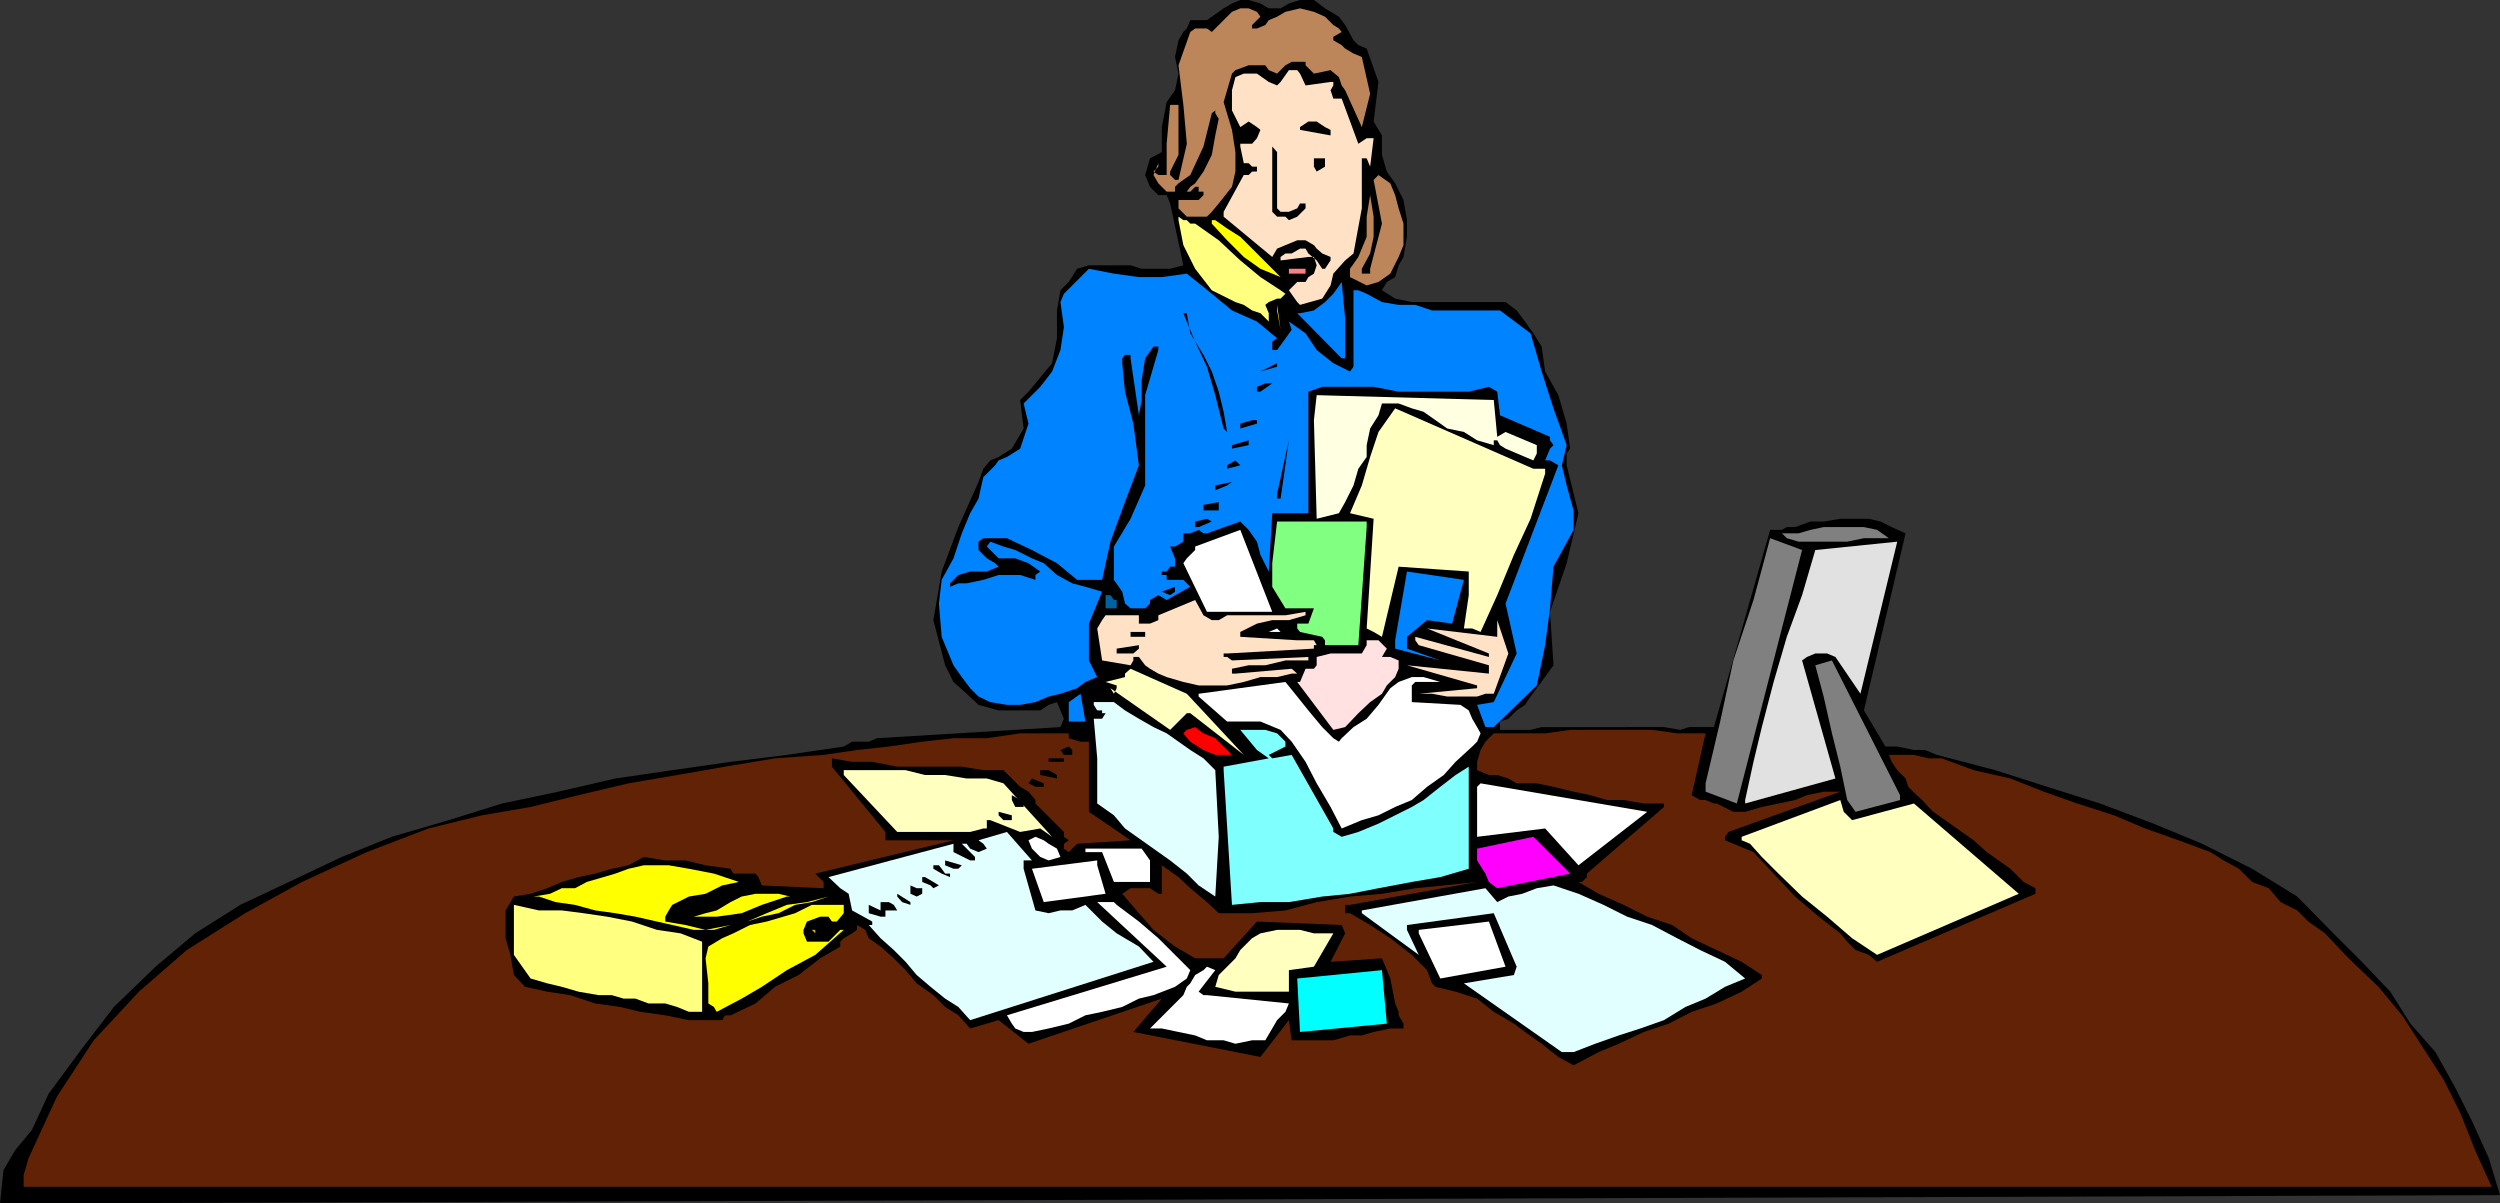 <svg xmlns="http://www.w3.org/2000/svg" width="360" height="173.301"><rect width="100%" height="100%" fill="#333333" stroke="none"/><path d="m0 173.3 360-1.198-1.598-5.301L356 161.5l-2.398-4.797-2.899-5.203-3.601-4.098-2.899-4.601-4.101-4.301-4.102-4.098-5.2-5.3-6.5-4-7.198-3.602-7-2.898-7.7-2.899-7.601-2.402-7.5-2.399-8.399-2.199-1.699-.703h-1.601l-2.399-.5H271.5l-3.098-5.2 6-25.5-2-.898-1.601-.8-1.7-.399H265l-2.398.399h-1.899l-2.203.8h-1.2l-.698.399h-1.7l-8.101 28.402h-3.598l-1.203.399-2.398-.399H222l-1.598.399H216v-1.2l1.203-.402 1.2-1.2 1.199-.8.8-1.2.899-1.198 2.402-3.301-.5-7.7 2.399-7 1.699-7.199L225.6 67v-1.7l.5-.698-.5-3.602-1.199-4.098L222.5 53.5l-.5-3.598L220.8 48l-1.198-1.7-1.2-1.597-1.601-1.203h-13.5l-2.399-.5L199 41.8l.703-1.198 1.2-.7.5-1.699.699-1.203.5-2.898v-2.399l-.5-2.902-1.2-2.399-1.199-1.699-.703-2.402V19.5l-1.2-2 .7-5.7-1.7-4.8-1.198-.5-.7-.7-1.199-2.198-.902-1.2-2-1.199L189.203 0h-2l-1.601.5-1.2.703h-1.699L181.5.5l-1.7-.5h-1.198l-1.2.5-1.199.703-.703.5-1 .7-.7.5h-2.398l-.5 1.199-.5.5-.699 1.199-.5 2.402.5 2.399-.5 2.398L168 14.703l-.7 3.598v3.601l-1.698.899-.7 2.402.7 1.7 1.199 1.199H168l.5 1.199 1.902 8.902-1.902.5h-4.098l-1.601-.5h-6l-1.7.5-1.199 1.899-1.199 1.199-.5 2.902v4l-.703 3.598-2.398 2.902-1 1.2-1.2 1.199.5 4.101-1.699 2.899-1.902 1.199-1.2.5-1 1.199-.699 1.902-2.902 6.5-2.398 6.399-1.2 7 1.7 6.5 1.199 2.402 1.902 1.7 1.7 1.597 2.898.8h6l1.199-.8 1.203-.398 1 2.398-.5 1.203-26.402 1.598-1.2.5h-2.398l-1.203.699-8.2 1.203-8.097 1-8.402 1.2-8.2 1.199L80.403 114l-8.101 1.703-7.7 2.399-8.199 2.398-7.199 2.902L41.602 127l-7 3.3-6.5 4.102-5.7 4.801-6 5.797-4.601 6L7 157.5l-2.398 5.203-2.399 2.899L.5 168.5l-.5 4.8"/><path fill="#612205" d="M118.102 138 115 140.402l-3.398 1.7-2.801 2.398-3.598 1.703h-.8l-.403.7h-4.797l-3.402-.7-3.598-.5-2.902-.703-3.598-.5-3.601-1.2-3.301-.5-3.2-.698-1.601-1.7-.5-2.902-.7-2.398v-4l1.2-2 2.402-.399 2.399-.8 2.101-.903 2.399-.7 2.402-.5 2.399-.698 2.398-.5 2.203-1.2 3.098.5h2.902l2.899.7 3.601.5.399.699h3.199l.402.5.5 1.199 8.899.402V127l-1.2-1.2 19.899-4.8H127.5v-1.2l-7.7-9.398v-1.199l2.903.5h2.899l3.601.7h9.297l3.102.5h2.898l1.203 1.199 1.2 1.199 1.199.699 1 1.203v.5l4.101 4.098v.699l.7.5-.7.5v.703l.7.5.5-.5.699-.703 7.699-.5-6-4.098v-10.101h-1.2l-1.699-.5v-.7h2.399-9.399l-4.8.7H137.3l-4.5.5-4.801.699-4.598.5-4.8.703-7 .5-7.2 1.2-6.902 1.199-7 1.199-7.2 1.699-6.898 1.703-7 1.2-7.699 1.898-8.902 3.402L43.5 127l-8.2 4.5-8.398 5.3-6.902 6-6.5 7-5.297 8.102-4.101 8.899-.7 2.402v1.7h355.399l-2.399-5.301-2.101-5.301-2.399-4.801L349 151l-3.098-4.797-3.402-4.101-4.297-4.102-3.402-3.598-2.399-1.699-1.601-1.601-2.399-1.2-1.699-2-2.402-.902-1.899-1.898-2.199-1.2-1.902-1.199-4.598-1.703-4.8-1.7-4.5-1.898-5.301-1.699L294.3 114l-4.801-1.898-5.297-1.2-4.601-1.699h-1.899l-2.101-.5H272l.402 1 .801 1.2 1.2 1.199.398 1.199L276 114.5l.8.703.903 1 .7.7 1.699 1.199 2.398 1.699 1.703 1.199 1.899 1.703 3.398 2.399 1.902 1.898 1.7.902v.801L270.3 138.5l-1.2-1-1.898-.7-1.203-1.198-1-1.2-3.098-2.402-3.402-2.898-3.098-3.301-2.902-3.098-4.098-1.703v-.5l.5-.7L265 114h-2.398l-2.399.5-1.703.703-4.797 1-2.402.7h-1.7l-2.398-1.2h-.402l-1.2-.5h-.8l-1.2-.703 2-8.898H241.5l-3.598-.5h-11.8l-3.602.5h-7.398l-1.2 1.199-.699 1.199-.5 1.703v1.2l1.7.699h1.199l1.601.5 1.2.699h2.898l2.402.5 2.899.699 2.398.5 2.402.703h2.399l2.902.5h2.899v.5l-11.102 9.598v.5l-.7.699h-.5l2.903 1.703 3.598 1.598 3.402 1.699 3.598 1.203 2.8 1.899 3.602 1.699 3.598 1.699 2.902 1.902v.5l-2.902 1.899-3.598 1.699-3.601 1.203-3.301 1.7-3.598 1.199-3.601 1.699-2.899 1.199-3.601 1.902-2.2-1.199-2.402-1.902-2.398-1.7-1.602-1.199-2.898-1.699-2.399-1.902-3.101-1-2.899-.7-.5-.5-.703-1.898-2.2-2.203-3.097-2.398-2.902-1.899-2.899-1.703h-.699v-1.2h.7l18.3-3.3-4.8.5-4.102.402-4.801.801-4.598.399-4.8.8-4.5 1.2-4.801.398H175.5l-1.7-1.598-2.398-2-1.699-1.601-2.402-1.7v4.102h-.5l-1.2-.8h-2.8l-1.2.8L164 131.5l2.102 2.402 3.101 2.399 2.899 1.699h4.101l4.797-5.297 12.203.5.5 1.2-2.101 4.097L199 138l1.203 2.902.7 3.598.5 1.203v.5l.699 1.2v.699h-1.899l-2.402.5-1.7.5h-1.699L192 149.8h-6l-.398-2.899-4.102 5.301-18.297-3.601 4.098-4.801-19.2 6.5-4.3-3.399-4.098 1.2-1.703-1.899-1.898-1.203-1.7-1.7-2.402-1.698-1.598-1.899-1.699-1.703-1.902-1.7-1.7-1.198-.5-1.2-1.199-.699v.7l-.699.5-1.203.699-.5.5v.699l-2.898 1.7"/><path fill="#ff0" d="m117.402 137.5 4.098-3.598h-.5l-1.7 1.7h-3.097l-.5-1.2v-.5l.5-1.199 1.899-.703h1.199l.5.703h.699l1-1.203v-1.2h-4.598l-2.402 1.2-1.7.5-2.398.703-2.402.5-2.398 1.2-1.602.699-2 1.199-.398 1.699.398 3.602v2.898l.8.5.403.703 3.598-1.902 2.902-1.7 3.598-2.398 4.101-2.203"/><path fill="#ffff80" d="M74 132.703v4.797l2.402 3.402 2.399.7 2.101.5 2.399.699 2.902.5h1.899l1.699.5H91.5l1.902.699h2.399l1.699.5 1.703.703h1.899v-10.101l-3.102-1.2-3.398-.5L91 132.703 87.402 132 84 131.5l-3.098-.398h-3.3L74 130.3v2.402"/><path fill="#ff0" d="m77.602 129.102 2.398.8 2.8.399 2.903.8 2.899.399 2.898.5 3.102.703 2.199.5 3.101.7h2.899l2.402-.7 2.399-.5 2.101-.703 2.399-.5 2.398-1.2 2.402-.398 2.399-.8-3.098.8-2.902.399-2.899 1.199-2.8 1.203-2.399.5-3.601.7-2.899-.7-2.902-.5V132l.5-.898.5-.801 2.402-1.2 2.399-.398L104 127.5l2.402-.5-3.601-1.2-3.598-.698-2.902-.5h-3.598l-2.203.5-1.898.699-1.7.5L84.5 127l-1.7.902h-1.898l-1.699.801-2.402.399h.8"/><path fill="#ffff80" d="m97.5 131.5 10.5-4-10.5 4"/><path fill="#ff0" d="M99.902 132h3.301l3.598-.5 2.902-1.2 3.598-1.198h.5l-1.7-.399h-3.3l-2 .399-1.598.8-2 1.2-1.601.398-1.7.5"/><path fill="#c2c024" d="m116.902 133.902.5.5v-.5h-.5v-.699h.5-.5v.7"/><path fill="#e1ffff" d="m119.3 126.3 1.7 1.602 1.203.801.5 2.399 2.899 1.601v.5h-.5l1.699 1.899 1.902 1.699 1.7 1.699 1.597 1.902 2 1.7 2.102 1.699L138 145l1.703 1.902 26.399-8.402-2.102-2.2-3.2-1.898-2.097-1.699-2.402-2.402-1.899.8h-1.699L151 131.5l-1.898-.398-1.7-6v-1.2h1.2L145 119.801 140.902 121l.7.5.5.703-1.2.5-1.199-.5-.5-.703h-.703l1.902 1.902v.5h-.699l-2.402-1.199V121.5l-18 4.8"/><path fill="#ffffc0" d="m121.5 111.602 7.703 8.199h10.5l1.899-.5h1-.5v-1.2h.5l4.3 1.7 2.899-.5 1.699 1.199-7-7.7-2.398-.698h-2.899l-3.101-.5h-2.899l-2.8-.7H121.5v.7"/><path d="M125.102 131.102v.398l1.699.5h.699v-.898h1.703l-.5-.801-.703-.399h-1.2v1.2l-1.698-.801v.8m4.101-1.999.7.8 1.199.399v-.399l-1.899-1.199v.399m1.899-1.602v1.203l.898.399.8-.399v-.8h-.8l-.898-.403m1.698-.5 1.2.5.402.402.801-.402-.8-.5-1.2-.7h-.402v.7m1.601-1.898 1.2.699 1.199.5v-.5h-.7l-.5-.7-.398-.5h-.8v.5"/><path fill="#0083ff" d="m135.203 86.902.399 4.801 1.699 4.098L138.5 97.5l1.203 1.602 1.2 1.199 1.699.8 2.398.399h1.902l2.2-.398L151 100.3l1.703-.399 2.399-.8 1.199-.899L158 97.5l-1.2-2.398V89.8l1.903-4.598-2.402-.703-1.899-.5-2.199-1.2-1.902-1.698-1.7-.7-2.398-1.199-1.703-.5-1.898-.703-.5.703 1.699 1.7h2.402l1.899.699L149.8 82.3l-.7.5v.699l-2.199-.7H143.8l-2.2.7-2.398.5H138l-1.2.5V84l1.2-1.2 1.703-.5h2.399l1.699-.698-.5-.5-1.2-.7-1.199-1.199V78l.7-.5H145l3.602 1.703 3.601 1.899 2.899 2.398h3.601l1.2-5.5L162 72.3l2-5.3-.797-6L162 56.402l-.398-4.101v-.7l.398-.5h.8v.5l1.2 8.2.402-2.2v-2.898l.5-3.101 1.2-1.7h.699v.5l-1.899 6.5v13l-2.101 4.801-2.399 4V83.5l1.2 1.703.398 1.7.8.699h2.102l.7-.7v-.5l1.199-.699 1.199.7 3.402-1.903-1-1H168v-.7h-.7v-.5h.7l.5-.698h.703v-1.2l-.703-1.699h.703l1.2-.703v-1.2h1l1.199-.5.699.5h.5l4.8-1.698 1.2 1.199L181 78l.5 1.902 1.203 2.399.5-8.399h5.2v-17.5l2-.699h7.398l3.601.7H211.5l2.902-.7 1.2.7L216 59.8l7.203 3.101v.5l.5.7-.5.5-.703 1.699h.703l1.2.699-7.602 19.902 1.601 7.2-3.3 7-2.399.398 1.2 3.203h1.199l6.199-6 1.199-5.8.703-5.301.5-6 2.899-5.301v-2.8l-1-3.598-.7-2.902.7-2.898-1.899-5.301L222 53.5l-1.598-5.5L216 44.703h-9.797l-2.402-.8h-2.399L199 43.5l-2.2-1.2-1.198-.5h-.7v11l-.5.7L192 52.3l-2.398-1.898L188 48l-2.398-1.7.398 1.2-2.098 2.902h-.699v-1.199l.7-.5L181 46.301l-3.598-1.598-2.902-2.402-3.598-2.899-3.601.5H164l-3.598-.5-3.601-.699-3.598 3.598-.5 1.199.5 3.602-.5 3.3L151.5 53.5l-1.7 2.203-2.398 2.399.7 2.898-1.2 3.602L145 65.8l-1.2.5-.5.699-1.198 1.203-.5.5-.7 3.098-1.199 2.101L138.5 76.8l-1.2 3.601-1.698 3.098-.399 3.402"/><path d="M136.102 123.902v.7l1.199.5H138l.5-.5-2.398-.7m7.698-6.5.7.7h1.203v-.7l-1.902-.5v.5"/><path fill="#fff" d="m145 146.203.703 1.2.5.699 1.2.5h1.199l2.398-.5 2.902-.7 2.399-1.199 2.402-.5 2.899-.703 2.398-1.2 2.102-.5 3.101-1.198 1.7-1.2.5-1.199-2.2-2.203-2.402-2.398-2.801-2.399-3.2-2.402-.398-.399H158l10 9.301-23 7"/><path d="m145.703 115.203.5 1h1.2v-.5l-.5-.5-1.2-.703v.703"/><path fill="#fff" d="m148.102 121 .5 1.203 1.199 1.2 1.199.5 1.703-.5-.5-1.2L151 121.5l-.7-.5-1.198-.5-1 .5"/><path d="m148.102 112.8 1 .5h1.199v-.5l-1.7-.698-.5.699"/><path fill="#fff" d="m148.602 125.102 1.699 4.8 8.902-1.199-1.203-4.101v-.7l-9.398 1.2"/><path d="m149.8 111.602 2.403.5v-.5l-1.203-.7h-1.2v.7m1.2-1.899h2.203v-.5H151v.5m1.703-1.703.5.703h1.2V108l-.5-.5-1.2.5"/><path fill="#0083ff" d="M153.902 101.102v2.8h2.399l-.7-4-1.699 1.2"/><path fill="#fff" d="M156.3 122.703h2.403l1.7 4.297h5.199v-3.098l-1.2-1.699h-8.101v.5"/><path fill="#e1ffff" d="m157.5 101.5.5.8h.703v.403h.5l-.5.797H157.5l.5 5.703v6.5l2.402 1.7L162 119.3l2.402 1.699 2.399 1.703 1.699 1.2 2.402 1.898 1.7 1.699 2.398 1.602.5-8.602-.5-9.598-1.7-1.699-1.898-1.203-1.699-1.2-1.703-1.198-1.898-.899L164 103.5l-2-1.2-1.598-1.198H157.5v.398"/><path fill="#ffe1c5" d="m158 90.5.703 4.602 4.098.699.402-.7v-.5H164l.902 1.2.7.5L166.8 97l1.199.5 2.402.703 2.2.5h4.101l2.399-.5 2.398-.703h2.402L186 97h.8l-.8-.7-8.098.7h-.5v-.7l2.399-.5h2.402l2.899-.698h3.3v-.5l-11 .5-.699-.5h-.5v-.5h.5l12.5-.7v-.5h.399l-.399-.699h-2.402l-8.2-.5V91L181 89.8l2.203-.5h2.399l2.398-.698v-.5l-2.898.5h-8.399l-1.203.699h-1l-1.2-.7-1.198-2.199-5.301 2.2v.699l-1.2.5H164v-1.2h.902-5.699l-.5.7L158 90.5"/><path fill="#0062a1" d="M159.203 86.902v.7h1.598v-1.2h-.399l-.5-.699h-.699v1.2"/><path fill="#ffffc0" d="m159.203 98.203 1.598.5v.399l-.399.8-.5-.8 8.598 6 2.402-2.399h.5l7.7 6-8.2-8.8-8.101-3.602L162 97v.5l-2.797.703"/><path d="M160.8 93.402v.7h2.403l.797-.7v-.5l-3.2.5m2-2.402v.703h2.102V91h-2.101"/><path fill="#fff" d="M165.602 148.102h1.699l2.402.5 2.399.5 1.699.699h2.402l1.7.5 2.398-.5h1.902l1-1.7.7-1.199 1.199-1.199.5-1.203-11.801-1.2h-.5l-.7-.5 2.399-3.097-1.2-.5-.5.5-1.198.7-.7 1.199-.5.5-.5 1.199-4.8 4.8"/><path fill="#bd855a" d="m166.102 25.203.699 1.2L168 27.601h1.203v-.7l.5-.5.7-.5 1-.699 1.898-4.101L174.5 16.3l.5-.399v.399l.5.8-.5 2.399-.5 2.8-1.2 2.403-1.198 1.7-.7.5-.5.699h.5l.7-.7h.5v.7h.699v.5l-.7.699h-2.898V30l1.2 1.203h2.898l.699-.703 1-1.2 1.902-2.398.5-2.199v-2.8l-.5-3.2-1.199-4 1.2-4.101.5-.5 1.898-.7h2.402l.5.7 1.2.5 1.199-1.2.898-.5h2v.5l1.203 1.2 2.399-.5 1.199 1 .402 1.199.5.699 2.399 5.3 1.199-4.8-1.2-5.297-1.199-.5L193.703 7l-.5-.5L192 5.8v-.5l1.203-.698-.402-.5-.801-.5-1.2-1.2-1.597-.699-2-.5-2.101.5-1.2.7-1.199.5-.5.699-1.203.5h-.7v-.5l1.2-1.2-.5-.699-1.2-.5h-1.198l-1.2.5-2.902 2.899-.7-.5h-1.698l-.7.5-1.699 4.8.7 5.7.5 5.601-1.2 5.2h-.5l-.703-.7v-.5l1.203-2.402v-7.2H168.5l-.5 5.602v4.5h-1.2l-.698-.5.699-.703v-.5l-.7 1.703"/><path d="m167.3 85.203 1.2.5.703-.5V84.5l-1.902.703"/><path fill="#ffff80" d="m169.703 31.703.7 3.598 1.699 3.402 2.398 3.098 3.402 1.699 1.2.402 1.199.801 1.199.399 1.203 1.199v-1.2l-.5-1.199.5-.402 1.2-.5h.5l.699-.7-.7-.5-2.902-1.898-2.898-2.402-3.102-2.898-3.398-2.399h-.7l-.5-.5h-.5l-.699-.5v.5"/><path d="m170.402 45.102 1.7 4.101 1.699 3.598L175 56.902l1.203 4.801.5.5-.5-2.902-.703-2.899-1-2.902-1.2-2.398L171.403 48l-.5-2.898h-1.199.7"/><path fill="red" d="m170.402 105.602 1 1.199 1.899 1.199 1.699.703h2.402l-1.199-1.203-1.203-1.2-1.7-.698-1.198-.899-1.2.399-.5.5"/><path fill="#fff" d="m170.402 81.102 3.399 7h9.402L178.602 76.3l-6.5 2.402v.5l-1.2 1.2-.5.699"/><path d="M172.102 75.902h.5l1.898-.8-.7-.399-1.698.399v.8"/><path fill="#fff" d="m172.602 100.3 4.101 3.602h4.797l2.902 1.2L186 106.8l2 2.902 1.602 3.098 2 3.402 1.601 3.098 2.899-1.2 2.398-.699 2.402-1.199 2.399-1 2.199-1.902 2.402-1.7 1.7-1.898L212 107.5l.703-.7.5-1.198-.5-.899L212 103.5l-.5-1.2-1.2-.8-7-.398v-2.399l.5-.5h3.602L205 97.5h-1.7l-1.898.703-1.199.899-1.703 2.398-1.7 2-1.898 1.203-1.699 1.598-.402.5-.801-.5-1.598-1.598-2-2.402-1.601-2-1.7-2.098-12.5 1.7v.398"/><path d="M173.3 73.5h2.2v-1.2l-2.2.403v.797"/><path fill="#ff0" d="m174.5 32.203 2.203 2.399L179.102 37l2.398 1.703 2.902 1.2-5.8-5.801-1.899-1.2L175 31.703h-.5v.5"/><path fill="#ffffc0" d="m175 142.102 2.902.699h7.7v-3.098l3.601-.5 2.797-4.8h-2.797l-2-.5h-3.3l-2.403.5-1.2.699-1.698 1.699-.7 1.199-1.199 1.203-1.203 1.2-.5 1.699"/><path d="M175 69.902v.7l1.703-.7.7-.5-2.403.5"/><path fill="#80ffff" d="m176.203 110.902 1.2 19.399 4.097-.399h4.102l4.8-.8 4-.399 4.098-.8 4.8-.903 4.102-.7 4.098-1.198v-14.7l-1.898 1.2-2.2 1.699-2.402 1.902-1.7 1-2.398 1.2-2.402 1.199-2.898 1.199-2.399.699-1.203-.7v-.5l-6-10.597-2.797.5-.5-.5 2.399-1.203v-.7l-1.2-1.198-1.699-.5h-3.601L181 108l1.703 1.203-6.5 1.2v.5"/><path fill="#ffe1c5" d="m176.203 31.203 7 5.797.7-1.2 1.199-.5 1.699-.698H188l1.203.699.399.5.8.699 1.2.5v.5l-.801 1.203h-.399l-.8-1.203-1.2-1-.402-.7h-.797l-1.203.7h-.898l-.7.5v.5l4-.5h.801l.399 1.203-.399 1.2-.8.5-.403.699h-1.2l-1.198 1.199L186.8 43.5l.402.402 3.2-.902 1.199-1.898.398-1.7 1.703-1.902 1.2-1 1.199-6.5v-7.2h.699l.5 1.2.5-4.098h-1l-1.2.801-2.398-6.5H192L191.602 13l.398-.7v-.5h-.398l-3.602.5-.797-1.698-.402-.5h-1.2l-1.199 1.699-.5.5-1.199-.5L181 10.6h-1.898l-1.2.5-.5 1.899v2.902l1.2 2.399 1.199-.801 1.199.8.5.403-.5 1.2-.7.8h-1.698v.399l.5 2.398h.699l.5.5H181v.703h-.7l-.5.5h-.698l-2.899 5.297v.703"/><path d="m176.703 67.5 1.899-.5-.7-.7-1.199.7v.5m.699-3.398v.5l2.399-.5v-.7l-2.399.7m1.2-2.399L181 61v-.5h-.7l-1.698.5v.703M180.3 58.8l2.403-.698-2.402.699m.699-2.399h.5l1.703-1.199h-1l-1.203.5v.7m.5-2.903 2.402-.7v-.5zm0 0"/><path fill="#fff" d="M182.703 91h1.7l-.5-.5zm0 0"/><path d="M183.203 21.902V30.5l.7.703h1.199l.5.5 1.199-.5L188 30v-.7h-.797l-.402.7-1.2.5h-1.199l-.5-.5v-8.098l-.699-.8v.8"/><path fill="#80ff80" d="M183.203 81.102V84.5l1.899 3.102h4.101l-.8 2.199H186.8v.699l.402.5 3.2.703.398.5v.7h4.8l1.2-17v-.801h-12.899l-.699 6"/><path fill="#ff0" d="m183.902 44.703.5 2.797-.5-3.598zm0 0"/><path d="M183.902 71.102v.699h.5l1.2-8.399-1.7 7.7"/><path fill="#ff8080" d="M185.602 39.402H188v-.699h-2.398v.7"/><path fill="#0083ff" d="m186.8 45.102 6.403 6.5h.5v-5.7l-.5-5.3L192 42.3l-1.2 1.199-1.597 1.203-2 .399H186h.8"/><path fill="#ffe1e1" d="m186.8 98.203 5.2 6.899 1.703-.399 1.899-2 1.699-1.601 1.699-1.2.703-1.199.5-.5.7-.703.5-1.2v-1.198l-1.2-.5H199l.703-1.2-1.203-1.199h-1.7v.7l-.698 1.199h-4.5l-2 .5V95.8l-.399.5H188l-.797 1.902h-.402"/><path fill="#0ff" d="m186.8 140.902.403 7.7 12.5-1.2-.703-7.699-12.2 1.2"/><path d="M187.203 18.3v.403l4.399.797v-.797l-.801-.402-1.2-.801h-1.199l-1.199.8"/><path fill="#ffffe1" d="m189.203 60.5.399 14.203 3.199-.8.902-1.602 1.2-2.399.699-2.402 1.199-1.7v-1.698l.5-2.399 1.199-1.902.5-1.7h2.402l1.899.7 1.699.5 1.703 1.199 1.7 1.203 2.398.5 1.902 1.2 2.399.699v-.7h.5l.398.7.8.5 4 1.699.5-1v-1.2l-4.5-1.898-1.198.7-.5-5.301-25.5-.7-.399 3.598"/><path d="M189.203 23.5v.5l.399.703L190.8 24v-1.2h-1.598v.7"/><path fill="#bd855a" d="M194.402 38.703v1.2l2.399 1.199 1.699-.5 1.703-1.2 1.2-2.402.699-1.7v-3.097l-.7-2.203-.5-1.898-.699-1.7-1.703-1.199-.7.7 1.2 6.3-1.7 6.5v.7h-1.198v-.7L197.3 36.5l.5-2.398v-2.899l-.5-3.101-.5 3.101v2.899L195.6 37l-1.199 1.703"/><path fill="#ffffc0" d="m194.402 73.902 3.399.801-1 15.797 1 .5 1.199.703 2.402-10.101 10.098.699v3.402l-.7 4.797h1.2l1.203.5 2.399-5.297 2.398-5.8 2.402-5.2 2.098-6.5V67.5h-1.7l-19.898-8.7-2.402 3.403-1.2 3.598-1.198 4.101-1.7 4"/><path fill="#e1ffff" d="m196.102 131.5 8.199 6-1.7-3.598v-.699l12.5-1.703 3.301 7.703-.402 1.2-7.2 1.199 14.102 9.898h1.7l3.101-1.2 3.399-1.198 3.101-1 3.399-1.2 3.101-1.902 2.899-1.2 2.8-1.698 2.899-1.2-2.899-2.402-3.601-1.7-3.301-1.698-3.598-1.899-3.601-1.203-3.399-1.7-3.601-1.597-3.598-1.203-2.402.402-2.098.801-2 .399-1.601.8-1.7-2-17.8 3.2v.398"/><path fill="#0083ff" d="M200.902 92.203v1.2l6.5 1.699-4.8-1.7v-1.699l2.898-2.402 3.602.5L210.8 83.5l-8.2-1.2-1.699 9.903"/><path fill="#ffe1c5" d="m202.602 95.8 10.101 2.903v.399l-8.402.8h1.902l2.2.399h4.3l1.2-.399h1.199l2.101-5.8-1.601-4.801v2.402L205.5 90.5l8.902 3.602v.5l-10.601-2.899v.5l.5.7 10.101 2.898V97l-11.8-1.2"/><path fill="#fff" d="m204.3 134.402 3.102 6.5 9.399-1.699-2.399-6.5-10.101 1.2v.5m8.402-19.903v6l9.797-1.2 4.8 5.302 9.903-7.7-24-4.101-.5.5v1.199"/><path fill="#f0f" d="M212.703 122.203v1.7l1.2 1.898.5 1.199 1.199.902 10.5-2.101-5.301-5.301-8.098 1.703"/><path fill="gray" d="M245.602 112.8v1.2l4.5 1.703 9.398-36.5-4.598-1.703-2.402 8.902-2.898 8.7-1.899 8.8-2.101 8.899"/><path fill="#ffffc0" d="m250.8 121 1.2.5 1.703 1.902 2.399 2.399 3.398 3.3 3.602 2.899 3.601 3.102 3.598 2.398 20.402-8.797-15.101-13-8.899 2.399-1.203-1.2-.5-1.699-14.2 5.297v.5"/><path fill="#e1e1e1" d="M251.3 115.203v.5l13-3.601-4.8-17 .703-.5 1.2-.5h1.699l1.199.5 3.601 5.3L273.203 78l-11.8 1.203-1.903 6.5-2.2 6-1.898 6.5-1.699 6.5-1.203 5-1.2 5.5"/><path fill="gray" d="m257.3 77.5 1.7.5h7l2.402-.5H272l-1.7-1.2-1.898-.398h-5.8l-1.899.399-1.703.5h-2.398l.699.699m4.101 18.3 1.2 4.5 1.199 5.302 1.199 4.8 1 4.801.703 1 .5.7 6.399-1.7v-.703L263.8 95.102l-2.399.699"/></svg>
